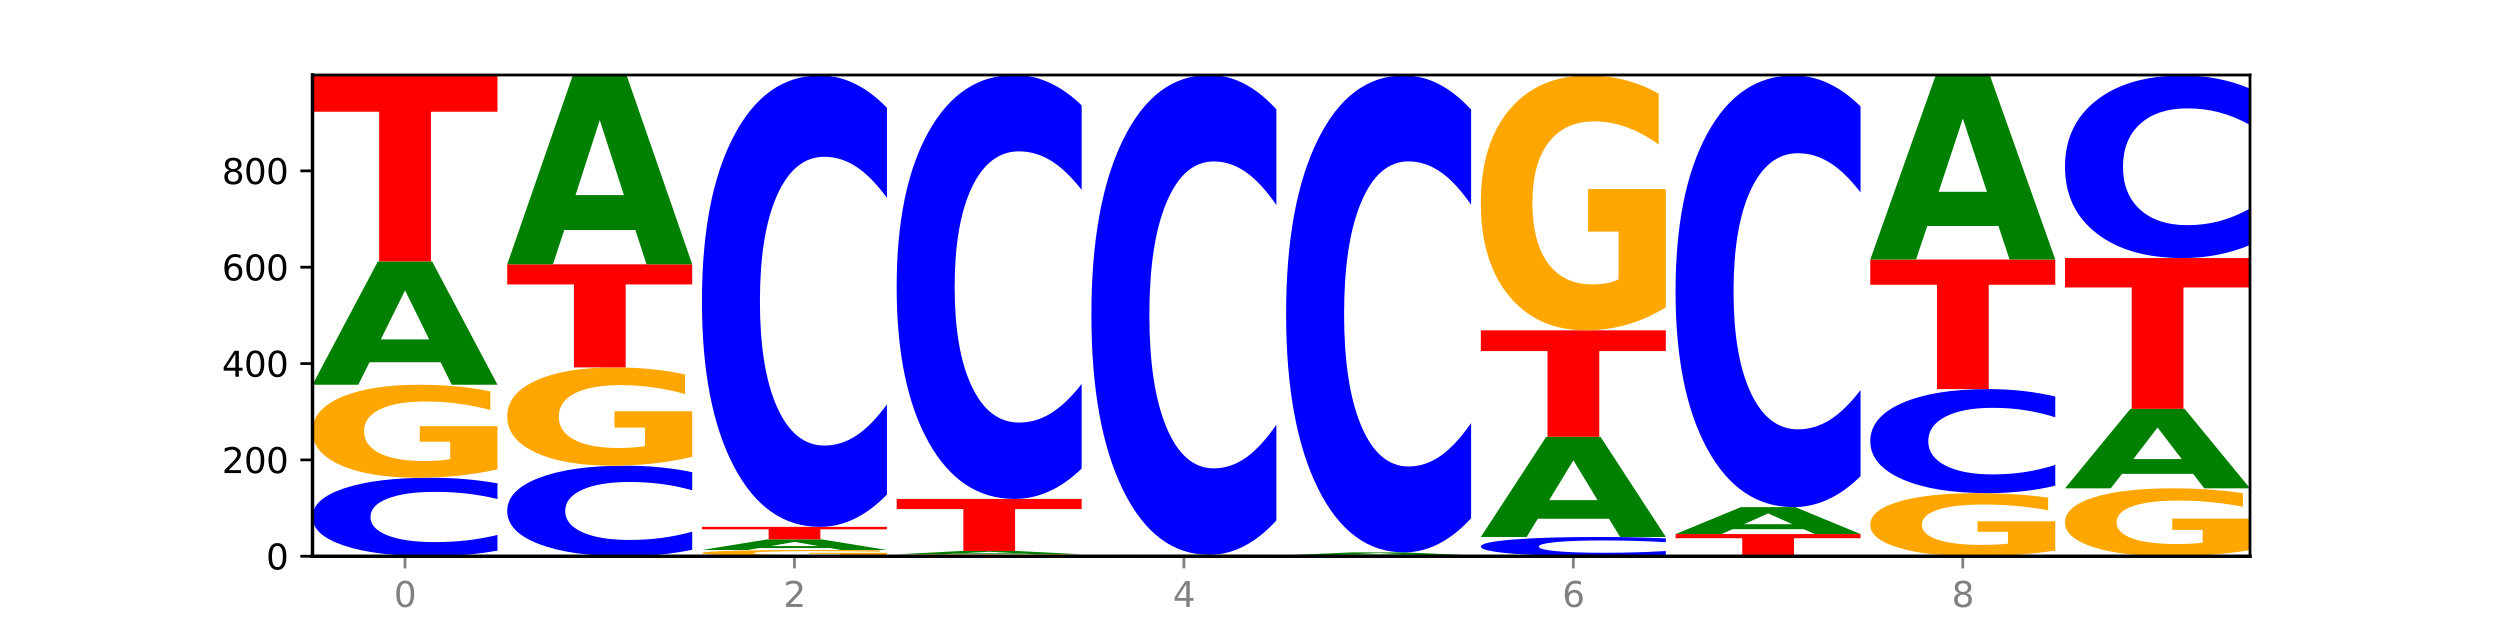 <?xml version="1.0" encoding="utf-8" standalone="no"?>
<!DOCTYPE svg PUBLIC "-//W3C//DTD SVG 1.1//EN"
  "http://www.w3.org/Graphics/SVG/1.1/DTD/svg11.dtd">
<svg xmlns:xlink="http://www.w3.org/1999/xlink" width="720pt" height="180pt" viewBox="0 0 720 180" xmlns="http://www.w3.org/2000/svg" version="1.1">
 <defs>
  <style type="text/css">*{stroke-linejoin: round; stroke-linecap: butt}</style>
 </defs>
 <g id="figure_1">
  <g id="patch_1">
   <path d="M 0 180 
L 720 180 
L 720 0 
L 0 0 
z
" style="fill: #ffffff"/>
  </g>
  <g id="axes_1">
   <g id="patch_2">
    <path d="M 90 160.2 
L 648 160.2 
L 648 21.6 
L 90 21.6 
z
" style="fill: #ffffff"/>
   </g>
   <g id="line2d_1">
    <path d="M 90 160.2 
L 648 160.2 
" clip-path="url(#p36dfacb230)" style="fill: none; stroke: #000000; stroke-width: 0.5; stroke-linecap: square"/>
   </g>
   <g id="patch_3">
    <path d="M 143.276 158.579 
Q 138.82 159.382 134.001 159.789 
Q 129.182 160.2 123.934 160.2 
Q 108.282 160.2 99.141 157.154 
Q 90 154.108 90 148.9 
Q 90 143.672 99.141 140.631 
Q 108.282 137.586 123.934 137.586 
Q 129.182 137.586 134.001 137.997 
Q 138.82 138.403 143.276 139.207 
L 143.276 143.715 
Q 138.78 142.649 134.417 142.154 
Q 130.055 141.659 125.236 141.659 
Q 116.591 141.659 111.638 143.588 
Q 106.698 145.513 106.698 148.9 
Q 106.698 152.273 111.638 154.202 
Q 116.591 156.127 125.236 156.127 
Q 130.055 156.127 134.417 155.631 
Q 138.78 155.131 143.276 154.066 
L 143.276 158.579 
z
" clip-path="url(#p36dfacb230)" style="fill: #0000ff"/>
   </g>
   <g id="patch_4">
    <path d="M 143.276 135.163 
Q 137.903 136.374 132.124 136.983 
Q 126.345 137.586 120.184 137.586 
Q 106.262 137.586 98.131 133.979 
Q 90 130.373 90 124.206 
Q 90 117.966 98.274 114.388 
Q 106.561 110.809 120.972 110.809 
Q 126.525 110.809 131.611 111.296 
Q 136.709 111.777 141.223 112.728 
L 141.223 118.066 
Q 136.566 116.844 131.957 116.241 
Q 127.348 115.632 122.716 115.632 
Q 114.143 115.632 109.498 117.856 
Q 104.853 120.074 104.853 124.206 
Q 104.853 128.299 109.331 130.533 
Q 113.808 132.762 122.047 132.762 
Q 124.292 132.762 126.214 132.635 
Q 128.136 132.502 129.665 132.226 
L 129.665 127.215 
L 120.889 127.215 
L 120.889 122.751 
L 143.276 122.751 
L 143.276 135.163 
z
" clip-path="url(#p36dfacb230)" style="fill: #ffa600"/>
   </g>
   <g id="patch_5">
    <path d="M 126.905 104.339 
L 106.415 104.339 
L 103.18 110.809 
L 90 110.809 
L 108.823 75.292 
L 124.454 75.292 
L 143.276 110.809 
L 130.107 110.809 
L 126.905 104.339 
z
M 109.683 97.747 
L 123.604 97.747 
L 116.655 83.619 
L 109.683 97.747 
z
" clip-path="url(#p36dfacb230)" style="fill: #008000"/>
   </g>
   <g id="patch_6">
    <path d="M 90 21.739 
L 143.276 21.739 
L 143.276 32.183 
L 124.109 32.183 
L 124.109 75.292 
L 109.204 75.292 
L 109.204 32.183 
L 90 32.183 
L 90 21.739 
z
" clip-path="url(#p36dfacb230)" style="fill: #ff0000"/>
   </g>
   <g id="patch_7">
    <path d="M 199.357 158.33 
Q 194.9 159.257 190.081 159.726 
Q 185.263 160.2 180.014 160.2 
Q 164.363 160.2 155.222 156.687 
Q 146.08 153.174 146.08 147.167 
Q 146.08 141.138 155.222 137.63 
Q 164.363 134.117 180.014 134.117 
Q 185.263 134.117 190.081 134.591 
Q 194.9 135.06 199.357 135.987 
L 199.357 141.186 
Q 194.86 139.958 190.498 139.386 
Q 186.135 138.815 181.316 138.815 
Q 172.672 138.815 167.718 141.041 
Q 162.779 143.26 162.779 147.167 
Q 162.779 151.057 167.718 153.282 
Q 172.672 155.502 181.316 155.502 
Q 186.135 155.502 190.498 154.931 
Q 194.86 154.354 199.357 153.126 
L 199.357 158.33 
z
" clip-path="url(#p36dfacb230)" style="fill: #0000ff"/>
   </g>
   <g id="patch_8">
    <path d="M 199.357 131.556 
Q 193.984 132.837 188.205 133.48 
Q 182.426 134.117 176.265 134.117 
Q 162.343 134.117 154.212 130.305 
Q 146.08 126.493 146.08 119.975 
Q 146.08 113.38 154.355 109.597 
Q 162.641 105.814 177.053 105.814 
Q 182.605 105.814 187.691 106.329 
Q 192.79 106.838 197.303 107.843 
L 197.303 113.485 
Q 192.646 112.193 188.038 111.556 
Q 183.429 110.913 178.796 110.913 
Q 170.223 110.913 165.578 113.263 
Q 160.934 115.607 160.934 119.975 
Q 160.934 124.301 165.411 126.663 
Q 169.889 129.019 178.127 129.019 
Q 180.372 129.019 182.294 128.885 
Q 184.217 128.744 185.745 128.452 
L 185.745 123.155 
L 176.969 123.155 
L 176.969 118.437 
L 199.357 118.437 
L 199.357 131.556 
z
" clip-path="url(#p36dfacb230)" style="fill: #ffa600"/>
   </g>
   <g id="patch_9">
    <path d="M 146.08 76.124 
L 199.357 76.124 
L 199.357 81.915 
L 180.19 81.915 
L 180.19 105.814 
L 165.285 105.814 
L 165.285 81.915 
L 146.08 81.915 
L 146.08 76.124 
z
" clip-path="url(#p36dfacb230)" style="fill: #ff0000"/>
   </g>
   <g id="patch_10">
    <path d="M 182.985 66.242 
L 162.496 66.242 
L 159.261 76.124 
L 146.08 76.124 
L 164.903 21.877 
L 180.534 21.877 
L 199.357 76.124 
L 186.187 76.124 
L 182.985 66.242 
z
M 165.764 56.174 
L 179.684 56.174 
L 172.735 34.596 
L 165.764 56.174 
z
" clip-path="url(#p36dfacb230)" style="fill: #008000"/>
   </g>
   <g id="patch_11">
    <path d="M 255.437 160.037 
Q 250.064 160.118 244.285 160.159 
Q 238.506 160.2 232.345 160.2 
Q 218.423 160.2 210.292 159.957 
Q 202.161 159.714 202.161 159.299 
Q 202.161 158.879 210.435 158.637 
Q 218.722 158.396 233.133 158.396 
Q 238.685 158.396 243.772 158.429 
Q 248.87 158.462 253.384 158.526 
L 253.384 158.885 
Q 248.727 158.803 244.118 158.762 
Q 239.509 158.721 234.876 158.721 
Q 226.304 158.721 221.659 158.871 
Q 217.014 159.02 217.014 159.299 
Q 217.014 159.574 221.492 159.725 
Q 225.969 159.875 234.208 159.875 
Q 236.453 159.875 238.375 159.867 
Q 240.297 159.858 241.826 159.839 
L 241.826 159.501 
L 233.05 159.501 
L 233.05 159.201 
L 255.437 159.201 
L 255.437 160.037 
z
" clip-path="url(#p36dfacb230)" style="fill: #ffa600"/>
   </g>
   <g id="patch_12">
    <path d="M 239.065 157.84 
L 218.576 157.84 
L 215.341 158.396 
L 202.161 158.396 
L 220.983 155.344 
L 236.615 155.344 
L 255.437 158.396 
L 242.268 158.396 
L 239.065 157.84 
z
M 221.844 157.274 
L 235.765 157.274 
L 228.815 156.06 
L 221.844 157.274 
z
" clip-path="url(#p36dfacb230)" style="fill: #008000"/>
   </g>
   <g id="patch_13">
    <path d="M 202.161 151.737 
L 255.437 151.737 
L 255.437 152.44 
L 236.27 152.44 
L 236.27 155.344 
L 221.365 155.344 
L 221.365 152.44 
L 202.161 152.44 
L 202.161 151.737 
z
" clip-path="url(#p36dfacb230)" style="fill: #ff0000"/>
   </g>
   <g id="patch_14">
    <path d="M 255.437 142.419 
Q 250.981 147.038 246.162 149.374 
Q 241.343 151.737 236.094 151.737 
Q 220.443 151.737 211.302 134.228 
Q 202.161 116.72 202.161 86.778 
Q 202.161 56.729 211.302 39.247 
Q 220.443 21.739 236.094 21.739 
Q 241.343 21.739 246.162 24.102 
Q 250.981 26.438 255.437 31.057 
L 255.437 56.971 
Q 250.94 50.848 246.578 48.002 
Q 242.215 45.155 237.397 45.155 
Q 228.752 45.155 223.799 56.246 
Q 218.859 67.309 218.859 86.778 
Q 218.859 106.166 223.799 117.257 
Q 228.752 128.321 237.397 128.321 
Q 242.215 128.321 246.578 125.474 
Q 250.94 122.601 255.437 116.478 
L 255.437 142.419 
z
" clip-path="url(#p36dfacb230)" style="fill: #0000ff"/>
   </g>
   <g id="patch_15">
    <path d="M 311.518 160.15 
Q 306.145 160.175 300.366 160.188 
Q 294.587 160.2 288.426 160.2 
Q 274.504 160.2 266.372 160.125 
Q 258.241 160.051 258.241 159.923 
Q 258.241 159.793 266.516 159.719 
Q 274.802 159.645 289.214 159.645 
Q 294.766 159.645 299.852 159.655 
Q 304.951 159.665 309.464 159.685 
L 309.464 159.795 
Q 304.807 159.77 300.198 159.758 
Q 295.59 159.745 290.957 159.745 
Q 282.384 159.745 277.739 159.791 
Q 273.095 159.837 273.095 159.923 
Q 273.095 160.008 277.572 160.054 
Q 282.05 160.1 290.288 160.1 
Q 292.533 160.1 294.455 160.097 
Q 296.378 160.095 297.906 160.089 
L 297.906 159.985 
L 289.13 159.985 
L 289.13 159.893 
L 311.518 159.893 
L 311.518 160.15 
z
" clip-path="url(#p36dfacb230)" style="fill: #ffa600"/>
   </g>
   <g id="patch_16">
    <path d="M 295.146 159.468 
L 274.657 159.468 
L 271.421 159.645 
L 258.241 159.645 
L 277.064 158.674 
L 292.695 158.674 
L 311.518 159.645 
L 298.348 159.645 
L 295.146 159.468 
z
M 277.924 159.288 
L 291.845 159.288 
L 284.896 158.902 
L 277.924 159.288 
z
" clip-path="url(#p36dfacb230)" style="fill: #008000"/>
   </g>
   <g id="patch_17">
    <path d="M 258.241 143.69 
L 311.518 143.69 
L 311.518 146.612 
L 292.35 146.612 
L 292.35 158.674 
L 277.445 158.674 
L 277.445 146.612 
L 258.241 146.612 
L 258.241 143.69 
z
" clip-path="url(#p36dfacb230)" style="fill: #ff0000"/>
   </g>
   <g id="patch_18">
    <path d="M 311.518 134.939 
Q 307.061 139.277 302.242 141.471 
Q 297.423 143.69 292.175 143.69 
Q 276.524 143.69 267.382 127.247 
Q 258.241 110.803 258.241 82.683 
Q 258.241 54.462 267.382 38.043 
Q 276.524 21.6 292.175 21.6 
Q 297.423 21.6 302.242 23.819 
Q 307.061 26.014 311.518 30.351 
L 311.518 54.689 
Q 307.021 48.938 302.658 46.265 
Q 298.296 43.592 293.477 43.592 
Q 284.832 43.592 279.879 54.008 
Q 274.94 64.398 274.94 82.683 
Q 274.94 100.892 279.879 111.308 
Q 284.832 121.698 293.477 121.698 
Q 298.296 121.698 302.658 119.025 
Q 307.021 116.326 311.518 110.576 
L 311.518 134.939 
z
" clip-path="url(#p36dfacb230)" style="fill: #0000ff"/>
   </g>
   <g id="patch_19">
    <path d="M 314.322 160.061 
L 367.598 160.061 
L 367.598 160.088 
L 348.431 160.088 
L 348.431 160.2 
L 333.526 160.2 
L 333.526 160.088 
L 314.322 160.088 
L 314.322 160.061 
z
" clip-path="url(#p36dfacb230)" style="fill: #ff0000"/>
   </g>
   <g id="patch_20">
    <path d="M 367.598 160.036 
Q 362.225 160.049 356.446 160.055 
Q 350.667 160.061 344.506 160.061 
Q 330.584 160.061 322.453 160.024 
Q 314.322 159.987 314.322 159.923 
Q 314.322 159.858 322.596 159.821 
Q 330.882 159.784 345.294 159.784 
Q 350.846 159.784 355.933 159.789 
Q 361.031 159.794 365.544 159.804 
L 365.544 159.859 
Q 360.888 159.846 356.279 159.84 
Q 351.67 159.834 347.037 159.834 
Q 338.464 159.834 333.82 159.857 
Q 329.175 159.88 329.175 159.923 
Q 329.175 159.965 333.653 159.988 
Q 338.13 160.011 346.369 160.011 
Q 348.613 160.011 350.536 160.01 
Q 352.458 160.009 353.986 160.006 
L 353.986 159.954 
L 345.21 159.954 
L 345.21 159.908 
L 367.598 159.908 
L 367.598 160.036 
z
" clip-path="url(#p36dfacb230)" style="fill: #ffa600"/>
   </g>
   <g id="patch_21">
    <path d="M 367.598 149.879 
Q 363.142 154.789 358.323 157.272 
Q 353.504 159.784 348.255 159.784 
Q 332.604 159.784 323.463 141.173 
Q 314.322 122.562 314.322 90.735 
Q 314.322 58.793 323.463 40.211 
Q 332.604 21.6 348.255 21.6 
Q 353.504 21.6 358.323 24.112 
Q 363.142 26.595 367.598 31.505 
L 367.598 59.05 
Q 363.101 52.542 358.739 49.516 
Q 354.376 46.491 349.557 46.491 
Q 340.913 46.491 335.96 58.28 
Q 331.02 70.04 331.02 90.735 
Q 331.02 111.344 335.96 123.133 
Q 340.913 134.893 349.557 134.893 
Q 354.376 134.893 358.739 131.867 
Q 363.101 128.813 367.598 122.305 
L 367.598 149.879 
z
" clip-path="url(#p36dfacb230)" style="fill: #0000ff"/>
   </g>
   <g id="patch_22">
    <path d="M 370.402 159.923 
L 423.678 159.923 
L 423.678 159.977 
L 404.511 159.977 
L 404.511 160.2 
L 389.606 160.2 
L 389.606 159.977 
L 370.402 159.977 
L 370.402 159.923 
z
" clip-path="url(#p36dfacb230)" style="fill: #ff0000"/>
   </g>
   <g id="patch_23">
    <path d="M 407.307 159.771 
L 386.817 159.771 
L 383.582 159.923 
L 370.402 159.923 
L 389.225 159.09 
L 404.856 159.09 
L 423.678 159.923 
L 410.509 159.923 
L 407.307 159.771 
z
M 390.085 159.616 
L 404.006 159.616 
L 397.057 159.285 
L 390.085 159.616 
z
" clip-path="url(#p36dfacb230)" style="fill: #008000"/>
   </g>
   <g id="patch_24">
    <path d="M 423.678 149.245 
Q 419.222 154.125 414.403 156.593 
Q 409.584 159.09 404.336 159.09 
Q 388.684 159.09 379.543 140.591 
Q 370.402 122.092 370.402 90.457 
Q 370.402 58.708 379.543 40.238 
Q 388.684 21.739 404.336 21.739 
Q 409.584 21.739 414.403 24.236 
Q 419.222 26.704 423.678 31.584 
L 423.678 58.963 
Q 419.182 52.495 414.819 49.487 
Q 410.457 46.48 405.638 46.48 
Q 396.993 46.48 392.04 58.197 
Q 387.1 69.887 387.1 90.457 
Q 387.1 110.942 392.04 122.66 
Q 396.993 134.349 405.638 134.349 
Q 410.457 134.349 414.819 131.342 
Q 419.182 128.306 423.678 121.837 
L 423.678 149.245 
z
" clip-path="url(#p36dfacb230)" style="fill: #0000ff"/>
   </g>
   <g id="patch_25">
    <path d="M 479.759 159.802 
Q 475.302 159.999 470.483 160.099 
Q 465.665 160.2 460.416 160.2 
Q 444.765 160.2 435.624 159.453 
Q 426.482 158.705 426.482 157.427 
Q 426.482 156.144 435.624 155.398 
Q 444.765 154.65 460.416 154.65 
Q 465.665 154.65 470.483 154.751 
Q 475.302 154.851 479.759 155.048 
L 479.759 156.154 
Q 475.262 155.893 470.9 155.772 
Q 466.537 155.65 461.718 155.65 
Q 453.074 155.65 448.12 156.124 
Q 443.181 156.596 443.181 157.427 
Q 443.181 158.255 448.12 158.728 
Q 453.074 159.2 461.718 159.2 
Q 466.537 159.2 470.9 159.079 
Q 475.262 158.956 479.759 158.695 
L 479.759 159.802 
z
" clip-path="url(#p36dfacb230)" style="fill: #0000ff"/>
   </g>
   <g id="patch_26">
    <path d="M 463.387 149.393 
L 442.898 149.393 
L 439.663 154.65 
L 426.482 154.65 
L 445.305 125.793 
L 460.936 125.793 
L 479.759 154.65 
L 466.589 154.65 
L 463.387 149.393 
z
M 446.166 144.038 
L 460.087 144.038 
L 453.137 132.559 
L 446.166 144.038 
z
" clip-path="url(#p36dfacb230)" style="fill: #008000"/>
   </g>
   <g id="patch_27">
    <path d="M 426.482 95.132 
L 479.759 95.132 
L 479.759 101.111 
L 460.592 101.111 
L 460.592 125.793 
L 445.687 125.793 
L 445.687 101.111 
L 426.482 101.111 
L 426.482 95.132 
z
" clip-path="url(#p36dfacb230)" style="fill: #ff0000"/>
   </g>
   <g id="patch_28">
    <path d="M 479.759 88.491 
Q 474.386 91.811 468.607 93.479 
Q 462.828 95.132 456.667 95.132 
Q 442.745 95.132 434.614 85.247 
Q 426.482 75.362 426.482 58.458 
Q 426.482 41.357 434.757 31.548 
Q 443.043 21.739 457.455 21.739 
Q 463.007 21.739 468.093 23.073 
Q 473.192 24.392 477.705 26.999 
L 477.705 41.63 
Q 473.049 38.279 468.44 36.627 
Q 463.831 34.959 459.198 34.959 
Q 450.625 34.959 445.98 41.053 
Q 441.336 47.133 441.336 58.458 
Q 441.336 69.677 445.813 75.802 
Q 450.291 81.911 458.529 81.911 
Q 460.774 81.911 462.697 81.563 
Q 464.619 81.199 466.147 80.441 
L 466.147 66.705 
L 457.371 66.705 
L 457.371 54.471 
L 479.759 54.471 
L 479.759 88.491 
z
" clip-path="url(#p36dfacb230)" style="fill: #ffa600"/>
   </g>
   <g id="patch_29">
    <path d="M 535.839 160.175 
Q 530.466 160.187 524.687 160.194 
Q 518.908 160.2 512.747 160.2 
Q 498.825 160.2 490.694 160.163 
Q 482.563 160.125 482.563 160.061 
Q 482.563 159.997 490.837 159.96 
Q 499.124 159.923 513.535 159.923 
Q 519.087 159.923 524.174 159.928 
Q 529.272 159.933 533.786 159.942 
L 533.786 159.998 
Q 529.129 159.985 524.52 159.979 
Q 519.911 159.973 515.278 159.973 
Q 506.706 159.973 502.061 159.996 
Q 497.416 160.019 497.416 160.061 
Q 497.416 160.104 501.894 160.127 
Q 506.371 160.15 514.61 160.15 
Q 516.855 160.15 518.777 160.149 
Q 520.699 160.147 522.228 160.144 
L 522.228 160.093 
L 513.452 160.093 
L 513.452 160.046 
L 535.839 160.046 
L 535.839 160.175 
z
" clip-path="url(#p36dfacb230)" style="fill: #ffa600"/>
   </g>
   <g id="patch_30">
    <path d="M 482.563 153.818 
L 535.839 153.818 
L 535.839 155.009 
L 516.672 155.009 
L 516.672 159.923 
L 501.767 159.923 
L 501.767 155.009 
L 482.563 155.009 
L 482.563 153.818 
z
" clip-path="url(#p36dfacb230)" style="fill: #ff0000"/>
   </g>
   <g id="patch_31">
    <path d="M 519.467 152.403 
L 498.978 152.403 
L 495.743 153.818 
L 482.563 153.818 
L 501.385 146.049 
L 517.017 146.049 
L 535.839 153.818 
L 522.67 153.818 
L 519.467 152.403 
z
M 502.246 150.961 
L 516.167 150.961 
L 509.217 147.87 
L 502.246 150.961 
z
" clip-path="url(#p36dfacb230)" style="fill: #008000"/>
   </g>
   <g id="patch_32">
    <path d="M 535.839 137.138 
Q 531.383 141.555 526.564 143.789 
Q 521.745 146.049 516.496 146.049 
Q 500.845 146.049 491.704 129.306 
Q 482.563 112.564 482.563 83.932 
Q 482.563 55.198 491.704 38.481 
Q 500.845 21.739 516.496 21.739 
Q 521.745 21.739 526.564 23.998 
Q 531.383 26.232 535.839 30.649 
L 535.839 55.429 
Q 531.342 49.574 526.98 46.852 
Q 522.617 44.13 517.799 44.13 
Q 509.154 44.13 504.201 54.736 
Q 499.261 65.315 499.261 83.932 
Q 499.261 102.472 504.201 113.077 
Q 509.154 123.657 517.799 123.657 
Q 522.617 123.657 526.98 120.935 
Q 531.342 118.187 535.839 112.333 
L 535.839 137.138 
z
" clip-path="url(#p36dfacb230)" style="fill: #0000ff"/>
   </g>
   <g id="patch_33">
    <path d="M 591.92 158.556 
Q 586.547 159.378 580.768 159.791 
Q 574.989 160.2 568.828 160.2 
Q 554.906 160.2 546.774 157.752 
Q 538.643 155.304 538.643 151.118 
Q 538.643 146.883 546.918 144.454 
Q 555.204 142.025 569.616 142.025 
Q 575.168 142.025 580.254 142.356 
Q 585.353 142.682 589.866 143.328 
L 589.866 146.951 
Q 585.209 146.121 580.6 145.712 
Q 575.992 145.299 571.359 145.299 
Q 562.786 145.299 558.141 146.808 
Q 553.497 148.314 553.497 151.118 
Q 553.497 153.896 557.974 155.413 
Q 562.452 156.926 570.69 156.926 
Q 572.935 156.926 574.857 156.84 
Q 576.78 156.75 578.308 156.562 
L 578.308 153.161 
L 569.532 153.161 
L 569.532 150.131 
L 591.92 150.131 
L 591.92 158.556 
z
" clip-path="url(#p36dfacb230)" style="fill: #ffa600"/>
   </g>
   <g id="patch_34">
    <path d="M 591.92 139.877 
Q 587.463 140.942 582.644 141.48 
Q 577.825 142.025 572.577 142.025 
Q 556.926 142.025 547.784 137.989 
Q 538.643 133.953 538.643 127.051 
Q 538.643 120.124 547.784 116.094 
Q 556.926 112.058 572.577 112.058 
Q 577.825 112.058 582.644 112.602 
Q 587.463 113.141 591.92 114.206 
L 591.92 120.179 
Q 587.423 118.768 583.06 118.112 
Q 578.698 117.456 573.879 117.456 
Q 565.234 117.456 560.281 120.012 
Q 555.342 122.563 555.342 127.051 
Q 555.342 131.52 560.281 134.077 
Q 565.234 136.627 573.879 136.627 
Q 578.698 136.627 583.06 135.971 
Q 587.423 135.309 591.92 133.897 
L 591.92 139.877 
z
" clip-path="url(#p36dfacb230)" style="fill: #0000ff"/>
   </g>
   <g id="patch_35">
    <path d="M 538.643 74.737 
L 591.92 74.737 
L 591.92 82.016 
L 572.752 82.016 
L 572.752 112.058 
L 557.847 112.058 
L 557.847 82.016 
L 538.643 82.016 
L 538.643 74.737 
z
" clip-path="url(#p36dfacb230)" style="fill: #ff0000"/>
   </g>
   <g id="patch_36">
    <path d="M 575.548 65.082 
L 555.059 65.082 
L 551.823 74.737 
L 538.643 74.737 
L 557.466 21.739 
L 573.097 21.739 
L 591.92 74.737 
L 578.75 74.737 
L 575.548 65.082 
z
M 558.326 55.246 
L 572.247 55.246 
L 565.298 34.165 
L 558.326 55.246 
z
" clip-path="url(#p36dfacb230)" style="fill: #008000"/>
   </g>
   <g id="patch_37">
    <path d="M 648 158.43 
Q 642.627 159.315 636.848 159.76 
Q 631.069 160.2 624.908 160.2 
Q 610.986 160.2 602.855 157.565 
Q 594.724 154.931 594.724 150.425 
Q 594.724 145.867 602.998 143.252 
Q 611.284 140.638 625.696 140.638 
Q 631.248 140.638 636.335 140.993 
Q 641.433 141.345 645.946 142.04 
L 645.946 145.94 
Q 641.29 145.046 636.681 144.606 
Q 632.072 144.162 627.439 144.162 
Q 618.866 144.162 614.222 145.786 
Q 609.577 147.406 609.577 150.425 
Q 609.577 153.415 614.055 155.048 
Q 618.532 156.676 626.771 156.676 
Q 629.015 156.676 630.938 156.583 
Q 632.86 156.486 634.388 156.284 
L 634.388 152.623 
L 625.612 152.623 
L 625.612 149.362 
L 648 149.362 
L 648 158.43 
z
" clip-path="url(#p36dfacb230)" style="fill: #ffa600"/>
   </g>
   <g id="patch_38">
    <path d="M 631.628 136.468 
L 611.139 136.468 
L 607.904 140.638 
L 594.724 140.638 
L 613.546 117.746 
L 629.177 117.746 
L 648 140.638 
L 634.831 140.638 
L 631.628 136.468 
z
M 614.407 132.219 
L 628.328 132.219 
L 621.378 123.113 
L 614.407 132.219 
z
" clip-path="url(#p36dfacb230)" style="fill: #008000"/>
   </g>
   <g id="patch_39">
    <path d="M 594.724 74.321 
L 648 74.321 
L 648 82.79 
L 628.833 82.79 
L 628.833 117.746 
L 613.928 117.746 
L 613.928 82.79 
L 594.724 82.79 
L 594.724 74.321 
z
" clip-path="url(#p36dfacb230)" style="fill: #ff0000"/>
   </g>
   <g id="patch_40">
    <path d="M 648 70.552 
Q 643.544 72.42 638.725 73.365 
Q 633.906 74.321 628.657 74.321 
Q 613.006 74.321 603.865 67.239 
Q 594.724 60.157 594.724 48.046 
Q 594.724 35.892 603.865 28.821 
Q 613.006 21.739 628.657 21.739 
Q 633.906 21.739 638.725 22.695 
Q 643.544 23.64 648 25.508 
L 648 35.989 
Q 643.503 33.513 639.141 32.362 
Q 634.778 31.21 629.959 31.21 
Q 621.315 31.21 616.362 35.696 
Q 611.422 40.171 611.422 48.046 
Q 611.422 55.888 616.362 60.374 
Q 621.315 64.849 629.959 64.849 
Q 634.778 64.849 639.141 63.698 
Q 643.503 62.536 648 60.059 
L 648 70.552 
z
" clip-path="url(#p36dfacb230)" style="fill: #0000ff"/>
   </g>
   <g id="matplotlib.axis_1">
    <g id="xtick_1">
     <g id="line2d_2">
      <defs>
       <path id="m4e0c858911" d="M 0 0 
L 0 3.5 
" style="stroke: #808080; stroke-width: 0.8"/>
      </defs>
      <g>
       <use xlink:href="#m4e0c858911" x="116.638" y="160.2" style="fill: #808080; stroke: #808080; stroke-width: 0.8"/>
      </g>
     </g>
     <g id="text_1">
      <!-- 0 -->
      <g style="fill: #808080" transform="translate(113.457 174.798) scale(0.1 -0.1)">
       <defs>
        <path id="DejaVuSans-30" d="M 2034 4250 
Q 1547 4250 1301 3770 
Q 1056 3291 1056 2328 
Q 1056 1369 1301 889 
Q 1547 409 2034 409 
Q 2525 409 2770 889 
Q 3016 1369 3016 2328 
Q 3016 3291 2770 3770 
Q 2525 4250 2034 4250 
z
M 2034 4750 
Q 2819 4750 3233 4129 
Q 3647 3509 3647 2328 
Q 3647 1150 3233 529 
Q 2819 -91 2034 -91 
Q 1250 -91 836 529 
Q 422 1150 422 2328 
Q 422 3509 836 4129 
Q 1250 4750 2034 4750 
z
" transform="scale(0.016)"/>
       </defs>
       <use xlink:href="#DejaVuSans-30"/>
      </g>
     </g>
    </g>
    <g id="xtick_2">
     <g id="line2d_3">
      <g>
       <use xlink:href="#m4e0c858911" x="228.799" y="160.2" style="fill: #808080; stroke: #808080; stroke-width: 0.8"/>
      </g>
     </g>
     <g id="text_2">
      <!-- 2 -->
      <g style="fill: #808080" transform="translate(225.618 174.798) scale(0.1 -0.1)">
       <defs>
        <path id="DejaVuSans-32" d="M 1228 531 
L 3431 531 
L 3431 0 
L 469 0 
L 469 531 
Q 828 903 1448 1529 
Q 2069 2156 2228 2338 
Q 2531 2678 2651 2914 
Q 2772 3150 2772 3378 
Q 2772 3750 2511 3984 
Q 2250 4219 1831 4219 
Q 1534 4219 1204 4116 
Q 875 4013 500 3803 
L 500 4441 
Q 881 4594 1212 4672 
Q 1544 4750 1819 4750 
Q 2544 4750 2975 4387 
Q 3406 4025 3406 3419 
Q 3406 3131 3298 2873 
Q 3191 2616 2906 2266 
Q 2828 2175 2409 1742 
Q 1991 1309 1228 531 
z
" transform="scale(0.016)"/>
       </defs>
       <use xlink:href="#DejaVuSans-32"/>
      </g>
     </g>
    </g>
    <g id="xtick_3">
     <g id="line2d_4">
      <g>
       <use xlink:href="#m4e0c858911" x="340.96" y="160.2" style="fill: #808080; stroke: #808080; stroke-width: 0.8"/>
      </g>
     </g>
     <g id="text_3">
      <!-- 4 -->
      <g style="fill: #808080" transform="translate(337.779 174.798) scale(0.1 -0.1)">
       <defs>
        <path id="DejaVuSans-34" d="M 2419 4116 
L 825 1625 
L 2419 1625 
L 2419 4116 
z
M 2253 4666 
L 3047 4666 
L 3047 1625 
L 3713 1625 
L 3713 1100 
L 3047 1100 
L 3047 0 
L 2419 0 
L 2419 1100 
L 313 1100 
L 313 1709 
L 2253 4666 
z
" transform="scale(0.016)"/>
       </defs>
       <use xlink:href="#DejaVuSans-34"/>
      </g>
     </g>
    </g>
    <g id="xtick_4">
     <g id="line2d_5">
      <g>
       <use xlink:href="#m4e0c858911" x="453.121" y="160.2" style="fill: #808080; stroke: #808080; stroke-width: 0.8"/>
      </g>
     </g>
     <g id="text_4">
      <!-- 6 -->
      <g style="fill: #808080" transform="translate(449.939 174.798) scale(0.1 -0.1)">
       <defs>
        <path id="DejaVuSans-36" d="M 2113 2584 
Q 1688 2584 1439 2293 
Q 1191 2003 1191 1497 
Q 1191 994 1439 701 
Q 1688 409 2113 409 
Q 2538 409 2786 701 
Q 3034 994 3034 1497 
Q 3034 2003 2786 2293 
Q 2538 2584 2113 2584 
z
M 3366 4563 
L 3366 3988 
Q 3128 4100 2886 4159 
Q 2644 4219 2406 4219 
Q 1781 4219 1451 3797 
Q 1122 3375 1075 2522 
Q 1259 2794 1537 2939 
Q 1816 3084 2150 3084 
Q 2853 3084 3261 2657 
Q 3669 2231 3669 1497 
Q 3669 778 3244 343 
Q 2819 -91 2113 -91 
Q 1303 -91 875 529 
Q 447 1150 447 2328 
Q 447 3434 972 4092 
Q 1497 4750 2381 4750 
Q 2619 4750 2861 4703 
Q 3103 4656 3366 4563 
z
" transform="scale(0.016)"/>
       </defs>
       <use xlink:href="#DejaVuSans-36"/>
      </g>
     </g>
    </g>
    <g id="xtick_5">
     <g id="line2d_6">
      <g>
       <use xlink:href="#m4e0c858911" x="565.281" y="160.2" style="fill: #808080; stroke: #808080; stroke-width: 0.8"/>
      </g>
     </g>
     <g id="text_5">
      <!-- 8 -->
      <g style="fill: #808080" transform="translate(562.1 174.798) scale(0.1 -0.1)">
       <defs>
        <path id="DejaVuSans-38" d="M 2034 2216 
Q 1584 2216 1326 1975 
Q 1069 1734 1069 1313 
Q 1069 891 1326 650 
Q 1584 409 2034 409 
Q 2484 409 2743 651 
Q 3003 894 3003 1313 
Q 3003 1734 2745 1975 
Q 2488 2216 2034 2216 
z
M 1403 2484 
Q 997 2584 770 2862 
Q 544 3141 544 3541 
Q 544 4100 942 4425 
Q 1341 4750 2034 4750 
Q 2731 4750 3128 4425 
Q 3525 4100 3525 3541 
Q 3525 3141 3298 2862 
Q 3072 2584 2669 2484 
Q 3125 2378 3379 2068 
Q 3634 1759 3634 1313 
Q 3634 634 3220 271 
Q 2806 -91 2034 -91 
Q 1263 -91 848 271 
Q 434 634 434 1313 
Q 434 1759 690 2068 
Q 947 2378 1403 2484 
z
M 1172 3481 
Q 1172 3119 1398 2916 
Q 1625 2713 2034 2713 
Q 2441 2713 2670 2916 
Q 2900 3119 2900 3481 
Q 2900 3844 2670 4047 
Q 2441 4250 2034 4250 
Q 1625 4250 1398 4047 
Q 1172 3844 1172 3481 
z
" transform="scale(0.016)"/>
       </defs>
       <use xlink:href="#DejaVuSans-38"/>
      </g>
     </g>
    </g>
   </g>
   <g id="matplotlib.axis_2">
    <g id="ytick_1">
     <g id="line2d_7">
      <defs>
       <path id="ma5a30fae1f" d="M 0 0 
L -3.5 0 
" style="stroke: #000000; stroke-width: 0.8"/>
      </defs>
      <g>
       <use xlink:href="#ma5a30fae1f" x="90" y="160.2" style="stroke: #000000; stroke-width: 0.8"/>
      </g>
     </g>
     <g id="text_6">
      <!-- 0 -->
      <g transform="translate(76.638 163.999) scale(0.1 -0.1)">
       <use xlink:href="#DejaVuSans-30"/>
      </g>
     </g>
    </g>
    <g id="ytick_2">
     <g id="line2d_8">
      <g>
       <use xlink:href="#ma5a30fae1f" x="90" y="132.452" style="stroke: #000000; stroke-width: 0.8"/>
      </g>
     </g>
     <g id="text_7">
      <!-- 200 -->
      <g transform="translate(63.913 136.251) scale(0.1 -0.1)">
       <use xlink:href="#DejaVuSans-32"/>
       <use xlink:href="#DejaVuSans-30" x="63.623"/>
       <use xlink:href="#DejaVuSans-30" x="127.246"/>
      </g>
     </g>
    </g>
    <g id="ytick_3">
     <g id="line2d_9">
      <g>
       <use xlink:href="#ma5a30fae1f" x="90" y="104.705" style="stroke: #000000; stroke-width: 0.8"/>
      </g>
     </g>
     <g id="text_8">
      <!-- 400 -->
      <g transform="translate(63.913 108.504) scale(0.1 -0.1)">
       <use xlink:href="#DejaVuSans-34"/>
       <use xlink:href="#DejaVuSans-30" x="63.623"/>
       <use xlink:href="#DejaVuSans-30" x="127.246"/>
      </g>
     </g>
    </g>
    <g id="ytick_4">
     <g id="line2d_10">
      <g>
       <use xlink:href="#ma5a30fae1f" x="90" y="76.957" style="stroke: #000000; stroke-width: 0.8"/>
      </g>
     </g>
     <g id="text_9">
      <!-- 600 -->
      <g transform="translate(63.913 80.756) scale(0.1 -0.1)">
       <use xlink:href="#DejaVuSans-36"/>
       <use xlink:href="#DejaVuSans-30" x="63.623"/>
       <use xlink:href="#DejaVuSans-30" x="127.246"/>
      </g>
     </g>
    </g>
    <g id="ytick_5">
     <g id="line2d_11">
      <g>
       <use xlink:href="#ma5a30fae1f" x="90" y="49.209" style="stroke: #000000; stroke-width: 0.8"/>
      </g>
     </g>
     <g id="text_10">
      <!-- 800 -->
      <g transform="translate(63.913 53.008) scale(0.1 -0.1)">
       <use xlink:href="#DejaVuSans-38"/>
       <use xlink:href="#DejaVuSans-30" x="63.623"/>
       <use xlink:href="#DejaVuSans-30" x="127.246"/>
      </g>
     </g>
    </g>
   </g>
   <g id="patch_41">
    <path d="M 90 160.2 
L 90 21.6 
" style="fill: none; stroke: #000000; stroke-linejoin: miter; stroke-linecap: square"/>
   </g>
   <g id="patch_42">
    <path d="M 648 160.2 
L 648 21.6 
" style="fill: none; stroke: #000000; stroke-width: 0.8; stroke-linejoin: miter; stroke-linecap: square"/>
   </g>
   <g id="patch_43">
    <path d="M 90 160.2 
L 648 160.2 
" style="fill: none; stroke: #000000; stroke-linejoin: miter; stroke-linecap: square"/>
   </g>
   <g id="patch_44">
    <path d="M 90 21.6 
L 648 21.6 
" style="fill: none; stroke: #000000; stroke-width: 0.8; stroke-linejoin: miter; stroke-linecap: square"/>
   </g>
  </g>
 </g>
 <defs>
  <clipPath id="p36dfacb230">
   <rect x="90" y="21.6" width="558" height="138.6"/>
  </clipPath>
 </defs>
</svg>
